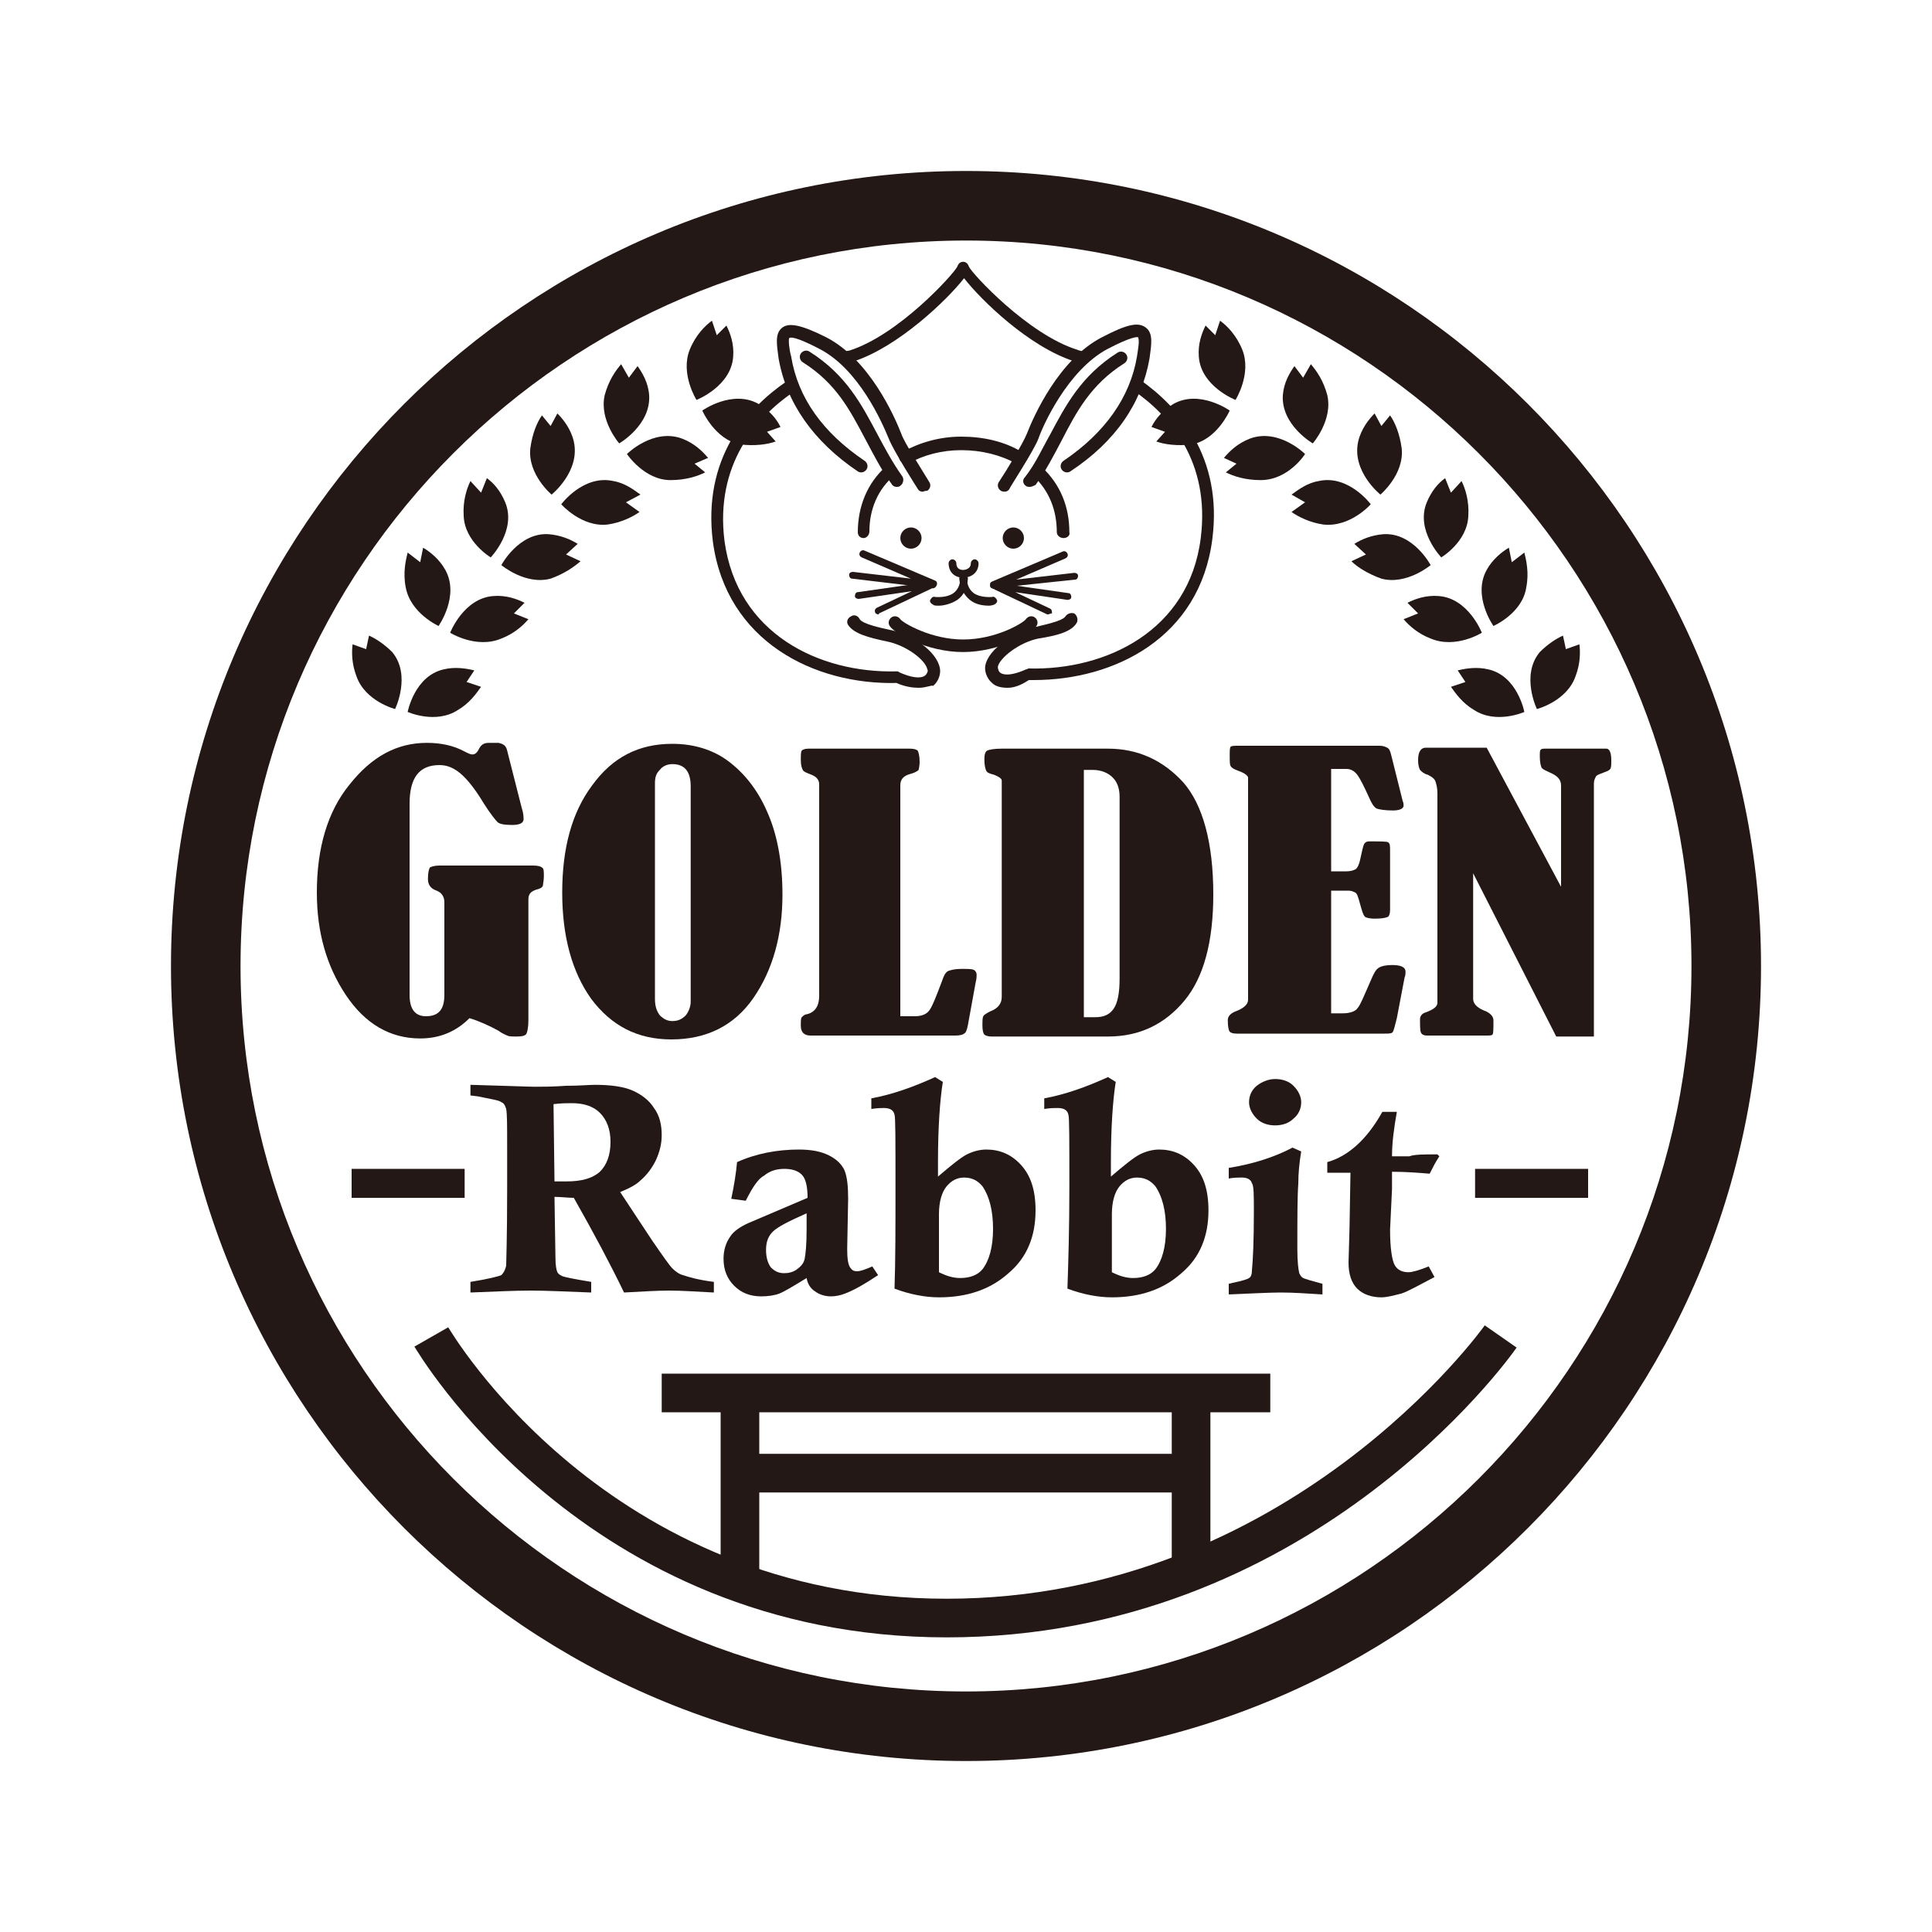 <?xml version="1.0" encoding="utf-8"?>
<!-- Generator: Adobe Illustrator 27.9.4, SVG Export Plug-In . SVG Version: 9.03 Build 54784)  -->
<svg version="1.1" id="レイヤー_1" xmlns="http://www.w3.org/2000/svg" xmlns:xlink="http://www.w3.org/1999/xlink" x="0px"
	 y="0px" width="200px" height="200px" viewBox="0 0 200 200" enable-background="new 0 0 200 200" xml:space="preserve">
<g>
	<g>
		<g>
			<path fill="#231815" d="M48.6,105.4c-1.4,1.4-3.1,2.1-5.1,2.1c-3.1,0-5.7-1.5-7.7-4.5c-2-3-3-6.5-3-10.6c0-4.6,1.1-8.4,3.4-11.2
				c2.3-2.9,4.9-4.3,8-4.3c1.5,0,2.8,0.3,3.9,0.9c0.4,0.2,0.6,0.3,0.8,0.3c0.3,0,0.5-0.2,0.7-0.6c0.2-0.4,0.5-0.6,1-0.6h0.3l0.7,0
				c0.5,0.1,0.8,0.3,0.9,0.8l1.5,5.9c0.2,0.6,0.2,1,0.2,1.2c0,0.4-0.4,0.6-1.2,0.6c-0.8,0-1.3-0.1-1.5-0.3c-0.2-0.2-0.7-0.8-1.4-1.9
				c-0.9-1.5-1.7-2.5-2.4-3.1c-0.7-0.6-1.4-0.9-2.2-0.9c-2.1,0-3.1,1.3-3.1,4v19.8c0,1.5,0.6,2.2,1.7,2.2c1.3,0,1.9-0.7,1.9-2.2
				v-9.6c0-0.6-0.3-1-0.8-1.2c-0.6-0.2-0.9-0.6-0.9-1.2c0-0.7,0.1-1,0.2-1.2c0.2-0.1,0.5-0.2,1-0.2h9.7c0.5,0,0.8,0.1,0.9,0.2
				c0.2,0.1,0.2,0.4,0.2,0.9c0,0.5-0.1,0.8-0.1,1c-0.1,0.2-0.3,0.3-0.7,0.4c-0.6,0.2-0.8,0.5-0.8,1v12.5c0,0.7-0.1,1.2-0.2,1.4
				c-0.1,0.2-0.4,0.3-1,0.3c-0.5,0-0.8,0-1-0.1c-0.2-0.1-0.5-0.2-0.9-0.5C50.7,106.2,49.6,105.7,48.6,105.4z"/>
			<path fill="#231815" d="M69.6,77c2.2,0,4.2,0.6,5.8,1.8c1.6,1.2,3,2.9,4,5.2c1,2.2,1.6,5.1,1.6,8.6c0,4.2-1,7.8-3,10.7
				c-2,2.9-4.9,4.3-8.5,4.3c-3.5,0-6.2-1.4-8.3-4.2c-2-2.8-3-6.5-3-11c0-4.6,1-8.3,3.1-11.1C63.4,78.4,66.1,77,69.6,77z M71.5,81.4
				c0-1.5-0.6-2.3-1.9-2.3c-0.5,0-1,0.2-1.3,0.6c-0.4,0.4-0.5,0.8-0.5,1.4v22.3c0,0.8,0.2,1.3,0.5,1.7c0.4,0.4,0.8,0.6,1.3,0.6
				c0.6,0,1-0.2,1.4-0.6c0.3-0.4,0.5-0.9,0.5-1.4V81.4z"/>
			<path fill="#231815" d="M93.4,105.2h1.3c0.7,0,1.2-0.2,1.5-0.6c0.3-0.4,0.7-1.4,1.3-3c0.2-0.6,0.4-1,0.7-1.1
				c0.3-0.1,0.7-0.2,1.3-0.2c0.7,0,1.1,0,1.3,0.1c0.2,0.1,0.3,0.3,0.3,0.5c0,0.2,0,0.4-0.1,0.8l-0.8,4.4c-0.1,0.5-0.2,0.8-0.4,0.9
				c-0.1,0.1-0.4,0.2-0.9,0.2h-15c-0.6,0-1-0.3-1-1c0-0.5,0-0.8,0.1-0.9c0.1-0.1,0.3-0.3,0.5-0.3c0.9-0.2,1.3-0.9,1.3-1.9V81.2
				c0-0.5-0.3-0.8-0.8-1c-0.5-0.2-0.8-0.3-0.9-0.5c-0.1-0.2-0.2-0.5-0.2-1c0-0.5,0-0.9,0.1-1c0.1-0.1,0.3-0.2,0.7-0.2h10.5
				c0.4,0,0.7,0.1,0.8,0.2c0.1,0.2,0.2,0.6,0.2,1.2c0,0.4-0.1,0.7-0.1,0.8c-0.1,0.1-0.4,0.3-0.8,0.4c-0.8,0.2-1.1,0.6-1.1,1.2V105.2
				z"/>
			<path fill="#231815" d="M103.7,103.2V80.8c0-0.2-0.3-0.4-0.8-0.6c-0.4-0.1-0.7-0.2-0.8-0.4c-0.1-0.2-0.2-0.6-0.2-1.2
				c0-0.5,0.1-0.8,0.3-0.9c0.2-0.1,0.7-0.2,1.5-0.2h11c3.1,0,5.7,1.2,7.8,3.5c2,2.3,3.1,6.2,3.1,11.6c0,4.9-1,8.6-3,11
				c-2,2.4-4.6,3.7-7.9,3.7h-12.1c-0.3,0-0.6-0.1-0.7-0.2c-0.1-0.1-0.2-0.4-0.2-0.9c0-0.5,0-0.9,0.1-1c0-0.1,0.3-0.3,0.7-0.5
				C103.3,104.4,103.7,103.9,103.7,103.2z M112.2,79.7v25.6h1.2c0.9,0,1.5-0.3,1.9-0.9c0.4-0.6,0.6-1.6,0.6-3.1V82.5
				c0-0.8-0.2-1.5-0.7-2c-0.5-0.5-1.2-0.8-2.1-0.8H112.2z"/>
			<path fill="#231815" d="M137.8,79.7v10.5h1.6c0.4,0,0.7-0.1,0.9-0.2c0.2-0.1,0.4-0.5,0.5-1c0.2-0.9,0.3-1.4,0.4-1.6
				c0.1-0.2,0.3-0.3,0.5-0.3c1.2,0,1.9,0,2,0.1c0.2,0.1,0.2,0.4,0.2,0.9v6.1c0,0.4-0.1,0.6-0.2,0.7c-0.2,0.1-0.6,0.2-1.4,0.2
				c-0.5,0-0.9-0.1-1-0.2c-0.2-0.2-0.3-0.6-0.5-1.3c-0.2-0.7-0.3-1.1-0.5-1.2c-0.2-0.1-0.4-0.2-0.7-0.2h-1.8v12.7h1.2
				c0.7,0,1.3-0.2,1.5-0.5c0.3-0.3,0.7-1.3,1.4-2.9c0.3-0.7,0.5-1.1,0.8-1.3c0.3-0.2,0.8-0.3,1.4-0.3c0.9,0,1.4,0.2,1.4,0.7
				c0,0.1,0,0.4-0.1,0.6l-0.8,4.2c-0.2,0.8-0.3,1.2-0.4,1.4c-0.1,0.2-0.4,0.2-0.9,0.2h-15.3c-0.4,0-0.6-0.1-0.7-0.2
				c-0.1-0.1-0.2-0.5-0.2-1.2c0-0.4,0.3-0.7,0.8-0.9c0.8-0.3,1.3-0.7,1.3-1.2v-23c0-0.2-0.4-0.5-1-0.7c-0.5-0.2-0.7-0.3-0.8-0.5
				c-0.1-0.1-0.1-0.5-0.1-1.1c0-0.5,0-0.8,0.1-0.9c0.1-0.1,0.4-0.1,0.8-0.1h14.6c0.4,0,0.6,0.1,0.8,0.2c0.2,0.1,0.3,0.3,0.4,0.7
				l1.2,4.8c0.1,0.2,0.1,0.4,0.1,0.5c0,0.3-0.4,0.5-1.1,0.5c-0.8,0-1.4-0.1-1.7-0.2c-0.3-0.2-0.5-0.5-0.8-1.2
				c-0.5-1.1-0.9-1.9-1.2-2.3c-0.3-0.4-0.7-0.6-1.1-0.6H137.8z"/>
			<path fill="#231815" d="M152.5,90.4v13c0,0.5,0.4,0.9,1.1,1.2c0.6,0.2,1,0.6,1,1c0,0.9,0,1.4-0.1,1.5c-0.1,0.1-0.3,0.1-0.7,0.1
				h-6.1c-0.3,0-0.5-0.1-0.6-0.3c-0.1-0.2-0.1-0.7-0.1-1.4c0-0.3,0.2-0.6,0.6-0.7c0.8-0.3,1.2-0.6,1.2-1V82.1c0-0.5-0.1-0.9-0.2-1.2
				c-0.1-0.3-0.4-0.5-0.8-0.7c-0.4-0.1-0.6-0.3-0.8-0.5c-0.1-0.2-0.2-0.5-0.2-1c0-0.9,0.3-1.3,0.8-1.3h6.3l7.7,14.4V81.3
				c0-0.6-0.4-1-1.1-1.3c-0.4-0.2-0.7-0.3-0.9-0.5c-0.1-0.2-0.2-0.6-0.2-1.2c0-0.4,0-0.6,0.1-0.7c0.1-0.1,0.3-0.1,0.5-0.1h6.3
				c0.3,0,0.5,0.4,0.5,1.2c0,0.5,0,0.7-0.1,0.9c-0.1,0.1-0.2,0.2-0.5,0.3c-0.5,0.2-0.9,0.3-1,0.5c-0.1,0.2-0.2,0.4-0.2,0.7v26.2
				h-3.9L152.5,90.4z"/>
		</g>
		<g>
			<g>
				<path fill="#231815" d="M48.7,113.4v-1.1c3.8,0.1,6,0.2,6.7,0.2c0.7,0,1.8,0,3.2-0.1c1.4,0,2.4-0.1,3-0.1c1.7,0,3,0.2,3.9,0.6
					c0.9,0.4,1.7,1,2.2,1.8c0.6,0.8,0.8,1.8,0.8,2.8c0,0.9-0.2,1.7-0.6,2.6c-0.4,0.8-0.9,1.5-1.6,2.1c-0.4,0.4-1.1,0.8-2.1,1.2
					c0.8,1.2,1.9,2.9,3.3,5c1.1,1.6,1.8,2.6,2.1,2.9c0.3,0.3,0.7,0.6,1.1,0.7c0.6,0.2,1.6,0.5,3.2,0.7v1.1c-1.9-0.1-3.4-0.2-4.6-0.2
					c-1.3,0-2.8,0.1-4.7,0.2c-1.4-2.9-3.1-6.1-5.2-9.8c-0.6,0-1.3-0.1-2-0.1l0.1,6.3c0,0.8,0.1,1.3,0.2,1.5c0.1,0.2,0.3,0.3,0.5,0.4
					c0.2,0.1,1.2,0.3,3,0.6v1.1c-2.6-0.1-4.7-0.2-6.3-0.2c-1.6,0-3.6,0.1-6.2,0.2v-1.1c1.9-0.3,3-0.6,3.2-0.7c0.2-0.2,0.4-0.5,0.5-1
					c0-0.3,0.1-2.9,0.1-7.8l0-4.5c0-2.1,0-3.4-0.1-3.9c-0.1-0.3-0.2-0.6-0.5-0.7c-0.2-0.2-1-0.3-2.4-0.6L48.7,113.4z M57.4,122.3
					c0.6,0,1,0,1.2,0c1.6,0,2.7-0.3,3.5-1c0.7-0.7,1.1-1.7,1.1-3.1c0-1.3-0.4-2.3-1.1-3c-0.7-0.7-1.7-1-2.9-1c-0.5,0-1.1,0-1.9,0.1
					L57.4,122.3z"/>
				<path fill="#231815" d="M77.2,124.3l-1.5-0.2c0.3-1.4,0.5-2.7,0.6-3.8c2-0.9,4.2-1.3,6.4-1.3c1.3,0,2.3,0.2,3.1,0.6
					c0.8,0.4,1.3,0.9,1.6,1.5c0.3,0.7,0.4,1.7,0.4,3l-0.1,5.2c0,1,0.1,1.6,0.3,1.9c0.2,0.3,0.4,0.4,0.7,0.4c0.4,0,0.9-0.2,1.6-0.5
					l0.6,0.9c-1.5,1-2.6,1.6-3.4,1.9c-0.5,0.2-1,0.3-1.5,0.3c-0.6,0-1.2-0.2-1.6-0.5c-0.5-0.3-0.8-0.8-0.9-1.4
					c-1.3,0.8-2.3,1.4-2.8,1.6c-0.5,0.2-1.2,0.3-1.9,0.3c-1.2,0-2.1-0.4-2.8-1.1c-0.7-0.7-1.1-1.6-1.1-2.8c0-0.8,0.2-1.6,0.7-2.3
					c0.3-0.5,1-1,1.9-1.4l6.1-2.6c0-1.2-0.2-2-0.6-2.4c-0.4-0.4-1-0.6-1.8-0.6c-0.8,0-1.5,0.2-2.1,0.7
					C78.5,122,77.9,122.9,77.2,124.3z M83.5,125.6c-1.8,0.8-3,1.4-3.5,1.9c-0.5,0.5-0.7,1.1-0.7,1.9c0,0.8,0.2,1.4,0.5,1.8
					c0.4,0.4,0.8,0.6,1.4,0.6c0.4,0,0.9-0.1,1.3-0.4c0.4-0.3,0.7-0.6,0.8-1.1c0.1-0.5,0.2-1.5,0.2-3
					C83.5,126.9,83.5,126.3,83.5,125.6z"/>
				<path fill="#231815" d="M90.2,114.8l0-1.1c2.2-0.4,4.4-1.2,6.6-2.2l0.8,0.5c-0.3,1.9-0.5,4.7-0.5,8.3c0,0.3,0,0.8,0,1.5
					c1.4-1.2,2.4-2,3-2.3c0.6-0.3,1.3-0.5,2-0.5c1.4,0,2.6,0.5,3.6,1.6c1,1.1,1.5,2.6,1.5,4.7c0,2.7-0.9,4.9-2.8,6.5
					c-1.9,1.7-4.3,2.5-7.2,2.5c-1.4,0-3-0.3-4.6-0.9c0.1-2.9,0.1-6.4,0.1-10.6c0-4.7,0-7.2-0.1-7.4c-0.1-0.5-0.5-0.7-1.1-0.7
					C91.3,114.7,90.8,114.7,90.2,114.8z M97.2,131.7c0.8,0.4,1.5,0.6,2.2,0.6c1,0,1.8-0.3,2.3-0.9c0.7-0.9,1.1-2.3,1.1-4.2
					c0-1.9-0.4-3.4-1.1-4.4c-0.5-0.6-1.1-0.9-1.9-0.9c-0.7,0-1.3,0.3-1.8,0.9c-0.5,0.6-0.8,1.6-0.8,2.9V131.7z"/>
				<path fill="#231815" d="M108.1,114.8l0-1.1c2.2-0.4,4.4-1.2,6.6-2.2l0.8,0.5c-0.3,1.9-0.5,4.7-0.5,8.3c0,0.3,0,0.8,0,1.5
					c1.4-1.2,2.4-2,3-2.3c0.6-0.3,1.3-0.5,2-0.5c1.4,0,2.6,0.5,3.6,1.6c1,1.1,1.5,2.6,1.5,4.7c0,2.7-0.9,4.9-2.8,6.5
					c-1.9,1.7-4.3,2.5-7.2,2.5c-1.4,0-3-0.3-4.6-0.9c0.1-2.9,0.2-6.4,0.2-10.6c0-4.7,0-7.2-0.1-7.4c-0.1-0.5-0.5-0.7-1.1-0.7
					C109.2,114.7,108.7,114.7,108.1,114.8z M115.1,131.7c0.8,0.4,1.5,0.6,2.2,0.6c1,0,1.8-0.3,2.3-0.9c0.7-0.9,1.1-2.3,1.1-4.2
					c0-1.9-0.4-3.4-1.1-4.4c-0.5-0.6-1.1-0.9-1.9-0.9c-0.7,0-1.3,0.3-1.8,0.9c-0.5,0.6-0.8,1.6-0.8,2.9V131.7z"/>
				<path fill="#231815" d="M127.2,122v-1.1c2.5-0.4,4.7-1.1,6.6-2.1l0.9,0.4c-0.2,1.2-0.3,2.3-0.3,3.3c-0.1,1.4-0.1,3.7-0.1,6.8
					c0,1.3,0.1,2.1,0.2,2.5c0.1,0.2,0.2,0.4,0.4,0.5c0.2,0.1,0.9,0.3,2,0.6v1.1c-1.6-0.1-3-0.2-4.3-0.2c-1.2,0-3,0.1-5.4,0.2v-1.1
					l0.4-0.1c1-0.2,1.6-0.4,1.7-0.5c0.2-0.1,0.3-0.4,0.3-0.8c0.1-1,0.2-3,0.2-6c0-1.7,0-2.8-0.2-3c-0.1-0.4-0.5-0.6-1-0.6
					C128.2,121.9,127.7,121.9,127.2,122z M132,111.7c0.7,0,1.4,0.2,1.9,0.7c0.5,0.5,0.8,1.1,0.8,1.7c0,0.7-0.3,1.3-0.8,1.7
					c-0.5,0.5-1.2,0.7-1.9,0.7c-0.7,0-1.4-0.2-1.9-0.7c-0.5-0.5-0.8-1.1-0.8-1.7c0-0.7,0.3-1.3,0.8-1.7
					C130.6,112,131.3,111.7,132,111.7z"/>
				<path fill="#231815" d="M148.8,119.5l0.2,0.2c-0.4,0.6-0.7,1.2-1,1.8c-1.2-0.1-2.5-0.2-3.9-0.2l0,1.8l-0.1,2.1l-0.1,2.1
					c0,1.9,0.2,3.2,0.5,3.7s0.8,0.7,1.4,0.7c0.4,0,1.1-0.2,2.1-0.6l0.6,1.1c-1.7,0.9-2.8,1.5-3.4,1.7c-0.8,0.2-1.5,0.4-2.1,0.4
					c-1,0-1.9-0.3-2.5-0.9c-0.6-0.6-0.9-1.5-0.9-2.7l0.1-3.5l0.1-5.8l-1.4,0c-0.1,0-0.5,0-1,0v-1.1c1.1-0.3,2.1-0.9,3-1.7
					c0.9-0.8,1.8-1.9,2.7-3.5h1.5c-0.3,1.7-0.5,3.2-0.5,4.6c1,0,1.6,0,1.8,0C146.4,119.5,147.4,119.5,148.8,119.5z"/>
			</g>
			<rect x="36.4" y="121" fill="#231815" width="11.7" height="3"/>
			<rect x="152.7" y="121" fill="#231815" width="11.7" height="3"/>
		</g>
	</g>
	<path fill="#231815" d="M100,182.3c-45.4,0-82.3-36.9-82.3-82.3S54.6,17.7,100,17.7c45.4,0,82.3,36.9,82.3,82.3
		S145.4,182.3,100,182.3z M100,24.9c-41.4,0-75.1,33.7-75.1,75.1c0,41.4,33.7,75.1,75.1,75.1c41.4,0,75.1-33.7,75.1-75.1
		C175.1,58.6,141.4,24.9,100,24.9z"/>
	<g>
		<path fill="#231815" d="M98,169.5c-37.6,0-54.9-29.8-55.1-30.1l3.5-2l-1.7,1l1.7-1c0.2,0.3,16.4,28.1,51.6,28.1
			c35.4,0,55.5-28,55.7-28.3l3.3,2.3C156.1,140.8,135.5,169.5,98,169.5z"/>
		<g>
			<g>
				<rect x="74.6" y="145.2" fill="#231815" width="4" height="17.9"/>
				<rect x="121.3" y="145.2" fill="#231815" width="4" height="16.8"/>
			</g>
			<rect x="68.5" y="142.2" fill="#231815" width="63" height="4"/>
			<rect x="77.7" y="150.5" fill="#231815" width="44.4" height="4"/>
		</g>
	</g>
	<g>
		<path fill="#231815" d="M154.1,69.3c-1.2-0.3-2.4-0.1-3.2,0.1l0.8,1.2l-1.5,0.5c0.5,0.7,1.2,1.7,2.4,2.4c2.3,1.5,5.2,0.2,5.2,0.2
			S157.1,70,154.1,69.3z"/>
		<path fill="#231815" d="M162.1,67.2l-0.3-1.4c-0.7,0.3-1.6,0.9-2.4,1.7c-2,2.4-0.3,5.9-0.3,5.9s3.1-0.8,4-3.4
			c0.5-1.3,0.5-2.5,0.4-3.3L162.1,67.2z"/>
		<path fill="#231815" d="M153.4,65.5c0,0-1.4-3.6-4.5-3.8c-1.3-0.1-2.4,0.3-3.2,0.7l1.1,1.1l-1.5,0.6c0.6,0.7,1.5,1.5,2.8,2
			C150.7,67.2,153.4,65.5,153.4,65.5z"/>
		<path fill="#231815" d="M156.5,58.2l-0.3-1.5c-0.7,0.4-1.7,1.2-2.3,2.3c-1.5,2.7,0.7,5.8,0.7,5.8s3-1.3,3.4-4
			c0.3-1.5,0-2.8-0.2-3.6L156.5,58.2z"/>
		<path fill="#231815" d="M148.1,58.5c0,0-1.8-3.4-4.9-3.2c-1.2,0.1-2.2,0.5-3,1l1.2,1.1l-1.5,0.7c0.6,0.6,1.7,1.3,3.1,1.8
			C145.6,60.6,148.1,58.5,148.1,58.5z"/>
		<path fill="#231815" d="M152,53.4c0.1-1.5-0.3-2.8-0.7-3.6l-1.1,1.2l-0.6-1.5c-0.7,0.5-1.4,1.3-1.9,2.5c-1.2,2.9,1.5,5.7,1.5,5.7
			S151.9,56.1,152,53.4z"/>
		<path fill="#231815" d="M141.9,52.2c0,0-2.3-3.1-5.4-2.4c-1.2,0.2-2.1,0.9-2.8,1.4l1.4,0.8l-1.4,1c0.7,0.5,1.9,1.1,3.3,1.3
			C139.8,54.6,141.9,52.2,141.9,52.2z"/>
		<path fill="#231815" d="M142.9,51.2c0,0,2.5-2.1,2.2-4.8c-0.2-1.5-0.7-2.7-1.2-3.4l-0.9,1.1l-0.7-1.3c-0.6,0.6-1.4,1.6-1.7,2.9
			C139.9,48.8,142.9,51.2,142.9,51.2z"/>
		<path fill="#231815" d="M135.1,47c0,0-2.7-2.7-5.7-1.6c-1.3,0.5-2.1,1.3-2.7,2l1.3,0.6l-1.1,0.9c0.8,0.4,2,0.8,3.6,0.8
			C133.4,49.7,135.1,47,135.1,47z"/>
		<path fill="#231815" d="M135.9,45.9c0,0,2.1-2.4,1.5-5c-0.4-1.5-1.1-2.5-1.7-3.2l-0.8,1.4l-0.9-1.2c-0.5,0.7-1.1,1.7-1.2,3
			C132.6,44,135.9,45.9,135.9,45.9z"/>
		<path fill="#231815" d="M127.3,42.5c0,0-3.1-2.2-5.8-0.7c-1.2,0.7-1.9,1.6-2.3,2.4l1.4,0.5l-0.9,1c0.8,0.3,2.2,0.5,3.7,0.3
			C126,45.5,127.3,42.5,127.3,42.5z"/>
		<path fill="#231815" d="M124.8,33.7c-0.4,0.8-0.8,1.9-0.7,3.2c0.2,3.1,3.8,4.5,3.8,4.5s1.7-2.7,0.7-5.2c-0.6-1.5-1.6-2.5-2.3-3
			l-0.5,1.5L124.8,33.7z"/>
	</g>
	<g>
		<path fill="#231815" d="M45.9,69.3c1.2-0.3,2.4-0.1,3.2,0.1l-0.8,1.2l1.5,0.5c-0.5,0.7-1.2,1.7-2.4,2.4c-2.3,1.5-5.2,0.2-5.2,0.2
			S42.9,70,45.9,69.3z"/>
		<path fill="#231815" d="M37.9,67.2l0.3-1.4c0.7,0.3,1.6,0.9,2.4,1.7c2,2.4,0.3,5.9,0.3,5.9s-3.1-0.8-4-3.4
			c-0.5-1.3-0.5-2.5-0.4-3.3L37.9,67.2z"/>
		<path fill="#231815" d="M46.6,65.5c0,0,1.4-3.6,4.5-3.8c1.3-0.1,2.4,0.3,3.2,0.7l-1.1,1.1l1.5,0.6c-0.6,0.7-1.5,1.5-2.8,2
			C49.3,67.2,46.6,65.5,46.6,65.5z"/>
		<path fill="#231815" d="M43.5,58.2l0.3-1.5c0.7,0.4,1.7,1.2,2.3,2.3c1.5,2.7-0.7,5.8-0.7,5.8s-2.9-1.3-3.4-4
			c-0.3-1.5,0-2.8,0.2-3.6L43.5,58.2z"/>
		<path fill="#231815" d="M51.9,58.5c0,0,1.8-3.4,4.9-3.2c1.2,0.1,2.2,0.5,3,1l-1.2,1.1l1.5,0.7c-0.7,0.6-1.7,1.3-3.1,1.8
			C54.4,60.6,51.9,58.5,51.9,58.5z"/>
		<path fill="#231815" d="M48,53.4c-0.1-1.5,0.3-2.8,0.7-3.6l1.1,1.2l0.6-1.5c0.7,0.5,1.4,1.3,1.9,2.5c1.2,2.9-1.5,5.7-1.5,5.7
			S48.1,56.1,48,53.4z"/>
		<path fill="#231815" d="M58.1,52.2c0,0,2.3-3.1,5.4-2.4c1.2,0.2,2.1,0.9,2.8,1.4L64.8,52l1.4,1c-0.7,0.5-1.9,1.1-3.3,1.3
			C60.2,54.6,58.1,52.2,58.1,52.2z"/>
		<path fill="#231815" d="M57.1,51.2c0,0-2.5-2.1-2.2-4.8c0.2-1.5,0.7-2.7,1.2-3.4l0.9,1.1l0.7-1.3c0.6,0.6,1.4,1.6,1.7,2.9
			C60.1,48.8,57.1,51.2,57.1,51.2z"/>
		<path fill="#231815" d="M64.9,47c0,0,2.7-2.7,5.7-1.6c1.3,0.5,2.1,1.3,2.7,2L71.9,48l1.1,0.9c-0.8,0.4-2,0.8-3.6,0.8
			C66.7,49.7,64.9,47,64.9,47z"/>
		<path fill="#231815" d="M64.1,45.9c0,0-2.1-2.4-1.5-5c0.4-1.5,1.1-2.5,1.7-3.2l0.8,1.4l0.9-1.2c0.5,0.7,1.1,1.7,1.2,3
			C67.4,44,64.1,45.9,64.1,45.9z"/>
		<path fill="#231815" d="M72.7,42.5c0,0,3.1-2.2,5.8-0.7c1.2,0.7,1.9,1.6,2.3,2.4l-1.4,0.5l0.9,1c-0.8,0.3-2.2,0.5-3.7,0.3
			C74,45.5,72.7,42.5,72.7,42.5z"/>
		<path fill="#231815" d="M75.2,33.7c0.4,0.8,0.8,1.9,0.7,3.2c-0.2,3.1-3.8,4.5-3.8,4.5s-1.7-2.7-0.7-5.2c0.6-1.5,1.6-2.5,2.3-3
			l0.5,1.5L75.2,33.7z"/>
	</g>
	<g>
		<path fill="#231815" d="M99.7,67.5c-3.7,0-7.1-1.9-7.6-2.7c-0.2-0.3-0.1-0.7,0.2-0.9c0.3-0.2,0.7-0.1,0.9,0.2
			c0.3,0.4,3.2,2.1,6.5,2.1c3.4,0,6.2-1.7,6.5-2.1c0.2-0.3,0.6-0.4,0.9-0.2c0.3,0.2,0.4,0.6,0.2,0.9
			C106.8,65.6,103.4,67.5,99.7,67.5L99.7,67.5z"/>
		<path fill="#231815" d="M104.3,71.2c-0.8,0-1.3-0.2-1.6-0.5c-0.6-0.5-0.8-1.3-0.7-1.8c0.3-1.7,3-3.5,5.2-4
			c0.8-0.2,2.8-0.6,3.1-1.1c0.2-0.3,0.6-0.4,0.9-0.3c0.3,0.2,0.4,0.6,0.3,0.9c-0.5,1-2.1,1.4-4,1.7c-2,0.4-4,2-4.2,2.9
			c0,0.1,0,0.4,0.2,0.6c0.2,0.2,0.9,0.5,2.7-0.3c0.1,0,0.2-0.1,0.3-0.1c8,0.2,16.6-3.9,17.8-13.5c1-7.9-3.2-12.7-7-15.3
			c-0.3-0.2-0.4-0.6-0.2-0.9c0.2-0.3,0.6-0.4,0.9-0.2c4,2.8,8.6,8,7.5,16.5c-1.3,10.2-10.1,14.6-18.5,14.6c-0.2,0-0.3,0-0.5,0
			C105.6,71,104.9,71.2,104.3,71.2L104.3,71.2z"/>
		<path fill="#231815" d="M87.4,37.7c-0.3,0-0.5-0.2-0.6-0.4c-0.1-0.3,0.1-0.7,0.4-0.8c0.2-0.1,0.5-0.2,0.7-0.2
			c5.1-1.6,10.8-7.9,11.2-8.7c0.1-0.3,0.3-0.5,0.6-0.5h0c0.3,0,0.5,0.2,0.6,0.5c0.3,0.7,6.1,7,11.2,8.6c0.2,0.1,0.4,0.1,0.6,0.2
			c0.3,0.1,0.5,0.5,0.4,0.8c-0.1,0.3-0.5,0.5-0.8,0.4c-0.2-0.1-0.4-0.1-0.5-0.2c-4.7-1.5-9.7-6.4-11.4-8.6
			c-1.7,2.2-6.8,7.1-11.4,8.6c-0.2,0.1-0.4,0.1-0.7,0.2C87.5,37.7,87.5,37.7,87.4,37.7L87.4,37.7z"/>
		<path fill="#231815" d="M95.1,71.2c-0.6,0-1.4-0.1-2.3-0.5c-8.5,0.2-17.6-4.3-19-14.6c-1.1-8.6,3.5-13.8,7.6-16.6
			c0.3-0.2,0.7-0.1,0.9,0.2c0.2,0.3,0.1,0.7-0.2,0.9c-3.8,2.6-8.1,7.5-7.1,15.4c1.3,9.6,9.8,13.7,17.8,13.5c0.1,0,0.2,0,0.3,0.1
			c1.8,0.8,2.5,0.5,2.7,0.3c0.2-0.2,0.3-0.5,0.2-0.6c-0.2-1-2.2-2.5-4.2-2.9c-1.9-0.4-3.4-0.8-4-1.7c-0.2-0.3-0.1-0.7,0.3-0.9
			c0.3-0.2,0.7-0.1,0.9,0.3c0.3,0.5,2.2,0.9,3.1,1.1c2.2,0.4,4.9,2.2,5.2,4c0.1,0.5-0.1,1.3-0.7,1.8C96.4,70.9,95.9,71.2,95.1,71.2
			L95.1,71.2z"/>
		<path fill="#231815" d="M110.1,55.7c-0.4,0-0.7-0.3-0.7-0.6c0-2.3-0.8-4.3-2.4-5.8c-0.3-0.2-0.3-0.7,0-0.9c0.2-0.3,0.7-0.3,0.9,0
			c1.9,1.8,2.8,4.1,2.8,6.7C110.8,55.4,110.5,55.7,110.1,55.7L110.1,55.7z"/>
		<path fill="#231815" d="M93.8,48c-0.2,0-0.4-0.1-0.6-0.3c-0.2-0.3-0.1-0.7,0.2-0.9c1.8-1,3.9-1.6,6.1-1.6c2.3,0,4.5,0.5,6.3,1.6
			c0.3,0.2,0.4,0.6,0.3,0.9c-0.2,0.3-0.6,0.4-0.9,0.3c-1.6-0.9-3.6-1.4-5.7-1.4c-2,0-3.9,0.5-5.5,1.4C94,47.9,93.9,48,93.8,48
			L93.8,48z"/>
		<path fill="#231815" d="M89.4,55.7c-0.4,0-0.6-0.3-0.6-0.6c0-2.7,1-5.1,2.9-6.8c0.3-0.3,0.7-0.2,0.9,0c0.2,0.3,0.2,0.7,0,0.9
			C90.9,50.6,90,52.7,90,55C90,55.4,89.7,55.7,89.4,55.7L89.4,55.7z"/>
		<path fill="#231815" d="M106,55.7c0,0.6-0.5,1.1-1.1,1.1c-0.6,0-1.1-0.5-1.1-1.1c0-0.6,0.5-1.1,1.1-1.1
			C105.5,54.6,106,55.1,106,55.7z"/>
		<path fill="#231815" d="M95.4,55.7c0,0.6-0.5,1.1-1.1,1.1c-0.6,0-1.1-0.5-1.1-1.1c0-0.6,0.5-1.1,1.1-1.1
			C94.9,54.6,95.4,55.1,95.4,55.7z"/>
		<g>
			<path fill="#231815" d="M96.6,60.9C96.6,60.9,96.6,60.9,96.6,60.9l-8.4-1c-0.2,0-0.3-0.2-0.3-0.4c0-0.2,0.2-0.3,0.4-0.3l6,0.7
				l-5.1-2.2c-0.2-0.1-0.3-0.3-0.2-0.5c0.1-0.2,0.3-0.3,0.5-0.2l7.3,3.1c0.2,0.1,0.2,0.2,0.2,0.4C96.9,60.8,96.7,60.9,96.6,60.9
				L96.6,60.9z"/>
			<path fill="#231815" d="M90.9,63.6c-0.1,0-0.3-0.1-0.3-0.2c-0.1-0.2,0-0.4,0.2-0.5l3.6-1.7L88.9,62c-0.2,0-0.4-0.1-0.4-0.3
				c0-0.2,0.1-0.4,0.3-0.4l7.7-1.1c0.2,0,0.3,0.1,0.4,0.2c0,0.2,0,0.3-0.2,0.4L91,63.5C91,63.6,90.9,63.6,90.9,63.6L90.9,63.6z"/>
		</g>
		<g>
			<path fill="#231815" d="M102.8,60.9c-0.2,0-0.3-0.1-0.3-0.3c0-0.2,0-0.3,0.2-0.4l7.3-3.1c0.2-0.1,0.4,0,0.5,0.2
				c0.1,0.2,0,0.4-0.2,0.5l-5.1,2.2l6-0.7c0.2,0,0.4,0.1,0.4,0.3c0,0.2-0.1,0.4-0.3,0.4L102.8,60.9
				C102.8,60.9,102.8,60.9,102.8,60.9L102.8,60.9z"/>
			<path fill="#231815" d="M108.5,63.6c0,0-0.1,0-0.1,0l-5.7-2.7c-0.2-0.1-0.2-0.2-0.2-0.4c0-0.2,0.2-0.3,0.4-0.2l7.7,1.1
				c0.2,0,0.3,0.2,0.3,0.4c0,0.2-0.2,0.3-0.4,0.3l-5.4-0.8l3.6,1.7c0.2,0.1,0.2,0.3,0.2,0.5C108.7,63.5,108.6,63.6,108.5,63.6
				L108.5,63.6z"/>
		</g>
		<g>
			<path fill="#231815" d="M95.5,50.9c-0.2,0-0.4-0.1-0.5-0.3c0,0-2.5-3.9-3-5.2c-0.7-1.7-3.1-7.2-7.2-9.3c-2.5-1.3-3-1.2-3.1-1.1
				c-0.1,0.2,0,1.2,0.2,1.9c0.7,4.3,3.3,7.9,7.6,10.8c0.3,0.2,0.4,0.6,0.2,0.9c-0.2,0.3-0.6,0.4-0.9,0.2c-4.6-3.1-7.4-7.1-8.2-11.7
				c-0.2-1.5-0.4-2.6,0.4-3.2c0.7-0.5,1.9-0.3,4.5,1c4.5,2.3,7.1,8.2,7.8,10c0.3,0.9,2,3.5,2.9,5c0.2,0.3,0.1,0.7-0.2,0.9
				C95.7,50.8,95.6,50.9,95.5,50.9L95.5,50.9z"/>
			<path fill="#231815" d="M92.8,50.4c-0.2,0-0.4-0.1-0.5-0.3c-1.1-1.5-1.9-3.1-2.7-4.6c-1.6-3-3-5.8-6.5-8
				c-0.3-0.2-0.4-0.6-0.2-0.9c0.2-0.3,0.6-0.4,0.9-0.2c3.8,2.4,5.4,5.5,7,8.5c0.8,1.5,1.6,3,2.6,4.4c0.2,0.3,0.1,0.7-0.1,0.9
				C93.1,50.4,93,50.4,92.8,50.4L92.8,50.4z"/>
			<path fill="#231815" d="M104,50.9c-0.1,0-0.2,0-0.4-0.1c-0.3-0.2-0.4-0.6-0.2-0.9c0.8-1.2,2.5-4,2.9-5c0.7-1.8,3.3-7.7,7.8-10
				c2.5-1.3,3.7-1.6,4.5-1c0.8,0.6,0.6,1.7,0.4,3.2c-0.8,4.6-3.5,8.6-8.2,11.7c-0.3,0.2-0.7,0.1-0.9-0.2c-0.2-0.3-0.1-0.7,0.2-0.9
				c4.3-2.9,6.9-6.6,7.6-10.8c0.1-0.7,0.3-1.7,0.1-2c-0.1,0-0.6-0.1-3.1,1.2c-4.2,2.2-6.8,8.1-7.2,9.3c-0.5,1.3-3,5.1-3,5.2
				C104.4,50.8,104.2,50.9,104,50.9L104,50.9z"/>
			<path fill="#231815" d="M106.6,50.4c-0.1,0-0.3,0-0.4-0.1c-0.3-0.2-0.4-0.6-0.1-0.9c1.1-1.4,1.8-3,2.6-4.4c1.6-3,3.2-6.1,7-8.5
				c0.3-0.2,0.7-0.1,0.9,0.2c0.2,0.3,0.1,0.7-0.2,0.9c-3.5,2.2-5,5.1-6.5,8c-0.8,1.5-1.6,3.1-2.7,4.6
				C107,50.3,106.8,50.4,106.6,50.4L106.6,50.4z"/>
		</g>
		<g>
			<path fill="#231815" d="M99.7,59.8c-0.8,0-1.5-0.5-1.5-1.5c0-0.2,0.2-0.4,0.4-0.4c0.2,0,0.4,0.2,0.4,0.4c0,0.7,0.6,0.7,0.7,0.7
				c0,0,0.8,0,0.8-0.7c0-0.2,0.2-0.4,0.4-0.4c0.2,0,0.4,0.2,0.4,0.4C101.3,59.4,100.4,59.8,99.7,59.8L99.7,59.8z"/>
			<path fill="#231815" d="M97.2,62.7c-0.3,0-0.5,0-0.6-0.1c-0.2-0.1-0.4-0.3-0.3-0.5c0.1-0.2,0.3-0.4,0.5-0.3
				c0.2,0,1.2,0.1,1.9-0.4c0.4-0.3,0.7-0.8,0.7-1.5c0-0.2,0.2-0.4,0.4-0.4c0.2,0,0.4,0.2,0.4,0.4c-0.1,1-0.4,1.7-1.1,2.2
				C98.5,62.5,97.7,62.7,97.2,62.7L97.2,62.7z"/>
			<path fill="#231815" d="M102.4,62.7c-0.6,0-1.4-0.1-2-0.6c-0.6-0.5-1-1.2-1.1-2.2c0-0.2,0.2-0.4,0.4-0.4c0.2,0,0.4,0.2,0.4,0.4
				c0,0.7,0.3,1.2,0.7,1.5c0.7,0.5,1.8,0.4,1.9,0.4c0.2-0.1,0.4,0.1,0.5,0.3c0.1,0.2-0.1,0.4-0.3,0.5
				C102.9,62.6,102.6,62.7,102.4,62.7L102.4,62.7z"/>
		</g>
	</g>
</g>
</svg>
